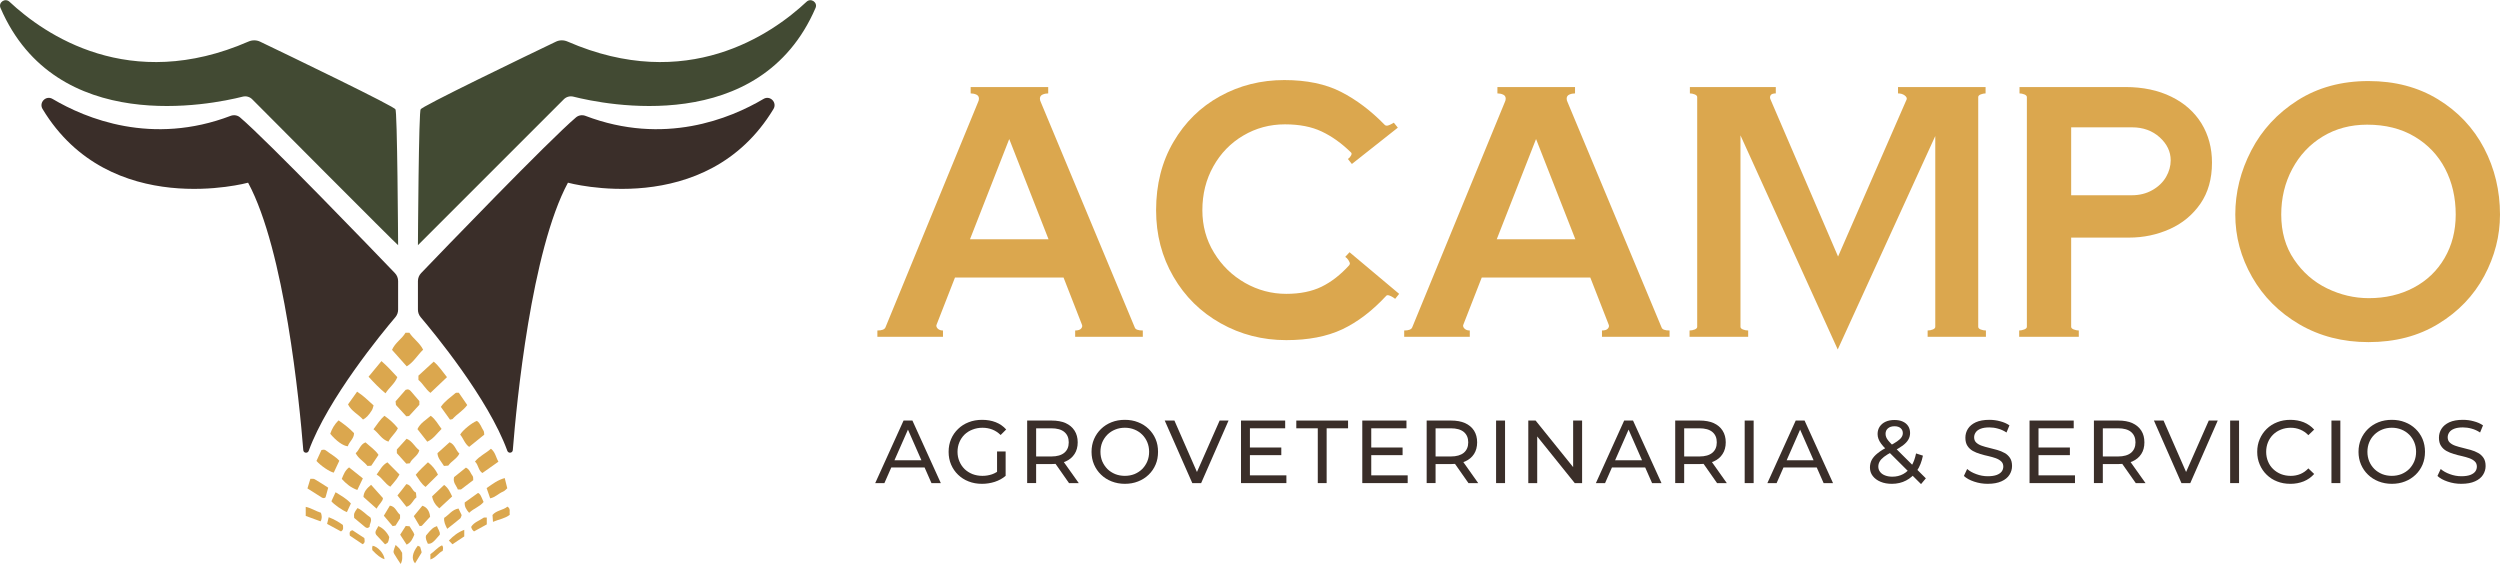 <?xml version="1.0" encoding="UTF-8"?>
<!DOCTYPE svg PUBLIC "-//W3C//DTD SVG 1.1//EN" "http://www.w3.org/Graphics/SVG/1.1/DTD/svg11.dtd">
<!-- Creator: CorelDRAW -->
<svg xmlns="http://www.w3.org/2000/svg" xml:space="preserve" width="452px" height="102px" version="1.1" style="shape-rendering:geometricPrecision; text-rendering:geometricPrecision; image-rendering:optimizeQuality; fill-rule:evenodd; clip-rule:evenodd"
viewBox="0 0 451.63 101.85"
 xmlns:xlink="http://www.w3.org/1999/xlink"
 xmlns:xodm="http://www.corel.com/coreldraw/odm/2003">
 <defs>
  <style type="text/css">
   <![CDATA[
    .fil2 {fill:#3A2E29;fill-rule:nonzero}
    .fil1 {fill:#424A33;fill-rule:nonzero}
    .fil0 {fill:#DBA74E;fill-rule:nonzero}
   ]]>
  </style>
 </defs>
 <g id="Capa_x0020_1">
  <g id="_1659907101216">
   <path class="fil0" d="M76.44 63.14c-0.62,-1.26 -1.79,-1.98 -2.49,-3.07l-0.69 0c-0.63,1.11 -1.87,1.78 -2.44,3.1 0.87,0.97 1.72,1.92 2.66,2.98 1.25,-0.75 1.92,-2.02 2.96,-3.01z"/>
   <path class="fil0" d="M75.59 68.6c0.83,0.68 1.31,1.71 2.17,2.34 1.05,-1 1.98,-1.88 2.99,-2.84 -0.82,-1 -1.47,-2.05 -2.4,-2.8 -1,0.92 -1.92,1.77 -2.76,2.53l0 0.77z"/>
   <path class="fil0" d="M69.64 71.02c0.68,-1.07 1.69,-1.76 2.14,-2.92 -0.96,-1.05 -1.82,-1.99 -2.87,-2.9 -0.8,0.97 -1.54,1.87 -2.33,2.82 0.98,1.07 1.91,2.05 3.06,3z"/>
   <path class="fil0" d="M79.64 73.47c0.57,0.79 1.11,1.54 1.65,2.3 0.2,-0.05 0.41,-0.04 0.49,-0.13 0.78,-0.89 1.87,-1.46 2.63,-2.5 -0.51,-0.73 -0.99,-1.44 -1.53,-2.23 -0.23,0.02 -0.48,-0.04 -0.59,0.06 -0.92,0.79 -1.95,1.46 -2.65,2.5z"/>
   <path class="fil0" d="M73.28 70.39c-0.58,0.66 -1.19,1.36 -1.82,2.08 0.03,0.25 0.06,0.5 0.07,0.66 0.66,0.72 1.24,1.36 1.87,2.04 0.18,-0.01 0.39,-0.04 0.5,-0.05 0.66,-0.72 1.25,-1.36 1.86,-2.03l0 -0.66c-0.54,-0.62 -1.03,-1.18 -1.5,-1.75 -0.25,-0.31 -0.53,-0.47 -0.98,-0.29z"/>
   <path class="fil0" d="M65.58 75.76c0.54,-0.27 1.04,-0.77 1.6,-1.68 0.16,-0.25 0.21,-0.57 0.31,-0.88 -0.98,-0.88 -1.86,-1.76 -2.98,-2.48 -0.11,0.16 -0.19,0.26 -0.26,0.37 -0.43,0.6 -0.86,1.2 -1.38,1.93 0.61,1.24 1.88,1.79 2.71,2.74z"/>
   <path class="fil0" d="M62.83 80.59c0.25,-0.83 1.13,-1.37 1.13,-2.37 -0.83,-0.89 -1.77,-1.59 -2.79,-2.31 -0.79,0.75 -1.21,1.55 -1.51,2.42 1.08,1.3 2.34,2.2 3.17,2.26z"/>
   <path class="fil0" d="M83.13 78.48c0.58,0.67 0.8,1.63 1.62,2.22 0.94,-0.76 1.83,-1.48 2.73,-2.21 -0.04,-0.26 -0.01,-0.53 -0.12,-0.69 -0.41,-0.6 -0.57,-1.37 -1.21,-1.8 -0.88,0.31 -2.62,1.73 -3.02,2.48z"/>
   <path class="fil0" d="M79.77 77.45c-0.65,-0.84 -1.09,-1.74 -1.96,-2.37 -0.87,0.77 -1.88,1.3 -2.4,2.41 0.59,0.75 1.16,1.47 1.78,2.27 1.12,-0.51 1.73,-1.49 2.58,-2.31z"/>
   <path class="fil0" d="M69.44 75.08c-0.8,0.71 -1.3,1.55 -1.97,2.43 0.96,0.71 1.45,1.83 2.7,2.24 0.45,-0.92 1.27,-1.49 1.71,-2.42 -0.71,-0.89 -1.5,-1.6 -2.44,-2.25z"/>
   <path class="fil0" d="M73.45 79.23c-0.63,0.69 -1.19,1.31 -1.76,1.94l0 0.66c0.6,0.67 1.14,1.27 1.71,1.9 0.19,-0.03 0.4,-0.05 0.64,-0.07 0.38,-0.92 1.46,-1.3 1.71,-2.35 -0.85,-0.62 -1.27,-1.69 -2.3,-2.08z"/>
   <path class="fil0" d="M66.38 84.14c0.29,-0.02 0.51,-0.03 0.69,-0.04 0.44,-0.66 0.85,-1.27 1.31,-1.96 -0.6,-0.91 -1.54,-1.52 -2.35,-2.26 -0.96,0.37 -1.09,1.36 -1.78,1.96 0.52,1.01 1.51,1.5 2.13,2.3z"/>
   <path class="fil0" d="M60.29 85.35c0.32,-0.68 0.64,-1.37 1.01,-2.15 -0.72,-0.79 -1.6,-1.21 -2.34,-1.8 -0.12,-0.1 -0.27,-0.18 -0.42,-0.2 -0.15,-0.02 -0.3,0.05 -0.47,0.07 -0.31,0.69 -0.61,1.34 -0.9,1.97 0.8,0.89 2.34,1.93 3.12,2.11z"/>
   <path class="fil0" d="M82.99 81.91c-0.69,-0.63 -0.78,-1.64 -1.77,-2.05 -0.7,0.62 -1.41,1.26 -2.19,1.97 0.03,0.91 0.71,1.54 1.17,2.31 0.27,-0.02 0.52,-0.04 0.78,-0.06 0.56,-0.82 1.56,-1.23 2.01,-2.17z"/>
   <path class="fil0" d="M85.8 83.35c0.65,0.57 0.57,1.56 1.34,2.07 0.95,-0.67 1.89,-1.33 2.9,-2.05 -0.46,-0.78 -0.54,-1.69 -1.35,-2.34 -0.91,0.83 -2.05,1.29 -2.89,2.32z"/>
   <path class="fil0" d="M76.88 87.93c0.77,-0.76 1.49,-1.48 2.24,-2.22 -0.44,-0.92 -1.03,-1.64 -1.81,-2.23 -0.75,0.72 -1.52,1.42 -2.21,2.26 0.56,0.78 0.95,1.59 1.78,2.19z"/>
   <path class="fil0" d="M70.51 87.89c0.4,-0.47 0.76,-0.88 1.09,-1.31 0.2,-0.25 0.34,-0.53 0.57,-0.89 -0.73,-0.73 -1.44,-1.46 -2.18,-2.2 -0.94,0.49 -1.31,1.34 -1.95,2.21 1.05,0.61 1.49,1.66 2.47,2.19z"/>
   <path class="fil0" d="M61.74 86.49c0.82,0.88 1.65,1.59 2.81,1.99 0.37,-0.78 0.67,-1.41 1,-2.09 -0.86,-0.68 -1.65,-1.32 -2.49,-1.99 -0.75,0.57 -1.01,1.34 -1.32,2.09z"/>
   <path class="fil0" d="M83.28 88.39c0.75,-0.57 1.46,-1.11 2.21,-1.68 -0.03,-0.25 0.03,-0.57 -0.1,-0.74 -0.39,-0.49 -0.51,-1.19 -1.22,-1.53 -0.71,0.57 -1.43,1.15 -2.14,1.72 -0.26,0.98 0.42,1.52 0.68,2.23l0.57 0z"/>
   <path class="fil0" d="M79.36 91.8c0.79,-0.72 1.51,-1.4 2.32,-2.15 -0.36,-0.72 -0.64,-1.49 -1.45,-2.08 -0.74,0.7 -1.43,1.36 -2.17,2.06 0.15,0.86 0.57,1.55 1.3,2.17z"/>
   <path class="fil0" d="M69.18 89.95c-0.82,-0.92 -1.45,-1.63 -2.14,-2.4 -0.75,0.62 -1.33,1.23 -1.38,2.19 0.77,0.69 1.5,1.35 2.37,2.12 0.45,-0.84 1.15,-1.34 1.15,-1.91z"/>
   <path class="fil0" d="M75.23 89.82c-0.03,-0.33 -0.06,-0.58 -0.09,-0.87 -0.73,-0.32 -0.8,-1.39 -1.73,-1.53 -0.29,0.38 -0.54,0.71 -0.8,1.04 -0.25,0.32 -0.51,0.64 -0.81,1.01 0.57,0.72 1.1,1.39 1.63,2.05 0.94,-0.26 1.13,-1.18 1.8,-1.7z"/>
   <path class="fil0" d="M91.64 88.17c-0.16,-0.62 -0.29,-1.15 -0.46,-1.84 -1.25,0.34 -2.2,1.06 -3.27,1.81 0.23,0.67 0.43,1.23 0.64,1.85 0.93,-0.18 1.53,-0.89 2.32,-1.21 0.31,-0.12 0.54,-0.42 0.77,-0.61z"/>
   <path class="fil0" d="M56.85 86.54c-0.21,-0.13 -0.53,-0.06 -0.78,-0.08 -0.2,0.66 -0.37,1.2 -0.53,1.74 0.95,0.61 1.76,1.12 2.57,1.63 0.24,0.15 0.48,0.18 0.7,-0.02 0.16,-0.56 0.31,-1.11 0.48,-1.74 -0.82,-0.52 -1.62,-1.06 -2.44,-1.53z"/>
   <path class="fil0" d="M60.62 88.89c-0.29,0.62 -0.52,1.13 -0.75,1.63 0.39,0.53 2.03,1.69 2.8,1.96 0.23,-0.49 0.45,-0.98 0.72,-1.56 -0.77,-0.87 -1.76,-1.4 -2.77,-2.03z"/>
   <path class="fil0" d="M87.36 90.65c-0.6,-1.39 -0.6,-1.39 -0.99,-1.64 -0.81,0.58 -1.64,1.17 -2.42,1.73 -0.05,0.77 0.27,1.26 0.8,1.87 0.83,-0.81 1.93,-1.1 2.61,-1.96z"/>
   <path class="fil0" d="M72.27 93.61l0 -0.65c-0.64,-0.5 -0.83,-1.52 -1.84,-1.65 -0.37,0.62 -0.71,1.19 -1.09,1.82 0.53,0.62 1.06,1.25 1.59,1.88 0.22,-0.04 0.4,-0.08 0.53,-0.1 0.28,-0.46 0.53,-0.86 0.81,-1.3z"/>
   <path class="fil0" d="M76.3 91.33c-0.5,0.61 -1.01,1.22 -1.55,1.88 0.37,0.61 0.7,1.19 1.06,1.79 0.23,-0.03 0.36,-0.01 0.41,-0.07 0.51,-0.53 1,-1.08 1.48,-1.61 -0.09,-1.03 -0.6,-1.75 -1.4,-1.99z"/>
   <path class="fil0" d="M64.58 91.75c-0.64,0.89 -0.67,0.98 -0.6,1.78 0.67,0.56 1.3,1.06 1.91,1.59 0.28,0.24 0.53,0.35 0.89,-0.01 -0.06,-0.51 0.48,-1 0.14,-1.66 -0.79,-0.5 -1.41,-1.3 -2.34,-1.7z"/>
   <path class="fil0" d="M83.4 93.02c-0.19,-0.4 -0.36,-0.77 -0.57,-1.19 -1.18,0.2 -1.75,1.18 -2.59,1.69 -0.08,0.73 0.2,1.26 0.55,1.98 0.86,-0.68 1.62,-1.26 2.34,-1.87 0.15,-0.13 0.18,-0.4 0.27,-0.61z"/>
   <path class="fil0" d="M74.67 96.12c-0.21,-0.35 -0.44,-0.7 -0.68,-1.08 -0.21,-0.02 -0.43,-0.04 -0.69,-0.06 -0.38,0.6 -0.7,1.1 -1.01,1.58 0.4,0.61 0.76,1.17 1.17,1.8 0.82,-0.41 1.1,-1.13 1.39,-1.81 -0.08,-0.19 -0.11,-0.32 -0.18,-0.43z"/>
   <path class="fil0" d="M79.45 96.56c0.09,-0.59 -0.36,-1.02 -0.51,-1.55 -0.69,0.24 -0.99,0.49 -1.97,1.69 -0.16,0.56 0.12,1.03 0.33,1.5 0.67,0.01 0.92,-0.19 2.15,-1.64z"/>
   <path class="fil0" d="M68.33 95.01c-0.18,0.55 -0.76,0.96 -0.37,1.57 0.52,0.56 1.04,1.12 1.6,1.72 0.59,-0.31 0.59,-0.31 0.76,-1.31 -0.4,-0.89 -1.23,-1.72 -1.99,-1.98z"/>
   <path class="fil0" d="M91.67 91.49c-0.8,0.67 -1.99,0.65 -2.7,1.51 0.03,0.39 0.05,0.73 0.09,1.24 1.12,-0.48 2.18,-0.6 3.02,-1.27 -0.09,-0.54 0.22,-1.09 -0.41,-1.48z"/>
   <path class="fil0" d="M55.23 91.53l0 1.64c0.9,0.33 1.78,0.65 2.68,0.98 0.31,-0.53 0.24,-1.01 0.07,-1.55 -0.92,-0.28 -1.73,-0.85 -2.75,-1.07z"/>
   <path class="fil0" d="M87.33 93.51c-0.74,0.54 -1.7,0.78 -2.22,1.65 0.06,0.15 0.1,0.31 0.18,0.44 0.08,0.13 0.21,0.23 0.34,0.37 0.8,-0.44 1.58,-0.87 2.31,-1.27l0 -1.24c-0.25,0.02 -0.48,-0.04 -0.61,0.05z"/>
   <path class="fil0" d="M59.38 93.4c-0.1,0.43 -0.19,0.79 -0.29,1.21 0.87,0.47 1.7,0.93 2.51,1.36 0.5,-0.29 0.4,-0.68 0.34,-1.17 -0.74,-0.54 -1.58,-1.02 -2.56,-1.4z"/>
   <path class="fil0" d="M81.09 97.62c0.27,0.28 0.47,0.49 0.64,0.67 0.79,-0.53 1.48,-0.99 2.14,-1.42l0 -1.19c-1.15,0.44 -1.97,1.09 -2.78,1.94z"/>
   <path class="fil0" d="M63.68 95.76c-0.54,0.1 -0.57,0.45 -0.48,0.97 0.73,0.49 1.51,1.02 2.31,1.55 0.51,-0.27 0.36,-0.68 0.31,-1.11 -0.72,-0.47 -1.43,-0.94 -2.14,-1.41z"/>
   <path class="fil0" d="M72.65 99.84c-0.19,-0.3 -0.32,-0.56 -0.5,-0.78 -0.18,-0.21 -0.4,-0.38 -0.68,-0.65 -0.4,1.07 -0.47,1.25 -0.26,1.61 0.34,0.6 0.74,1.16 1.17,1.83 0.42,-0.76 0.25,-1.42 0.27,-2.01z"/>
   <path class="fil0" d="M75.9 98.75c-0.15,-0.07 -0.29,-0.14 -0.42,-0.2 -1,1.27 -1.19,2.42 -0.5,3.18 0.38,-0.63 0.76,-1.25 1.17,-1.91 0,-0.05 0.02,-0.15 -0.01,-0.24 -0.07,-0.28 -0.16,-0.55 -0.24,-0.83z"/>
   <path class="fil0" d="M67.31 98.56c-0.03,0.12 -0.07,0.24 -0.08,0.36 0,0.16 0.03,0.32 0.03,0.43 0.83,0.9 1.58,1.47 2.21,1.64 -0.06,-0.99 -1.26,-2.32 -2.16,-2.43z"/>
   <path class="fil0" d="M77.75 100.08l0 0.96c1.02,-0.33 1.45,-1.22 2.22,-1.55 0.07,-0.4 0.16,-0.7 -0.11,-1.01 -0.87,0.39 -1.39,1.14 -2.11,1.6z"/>
   <path class="fil1" d="M75.5 44.26l26.35 -26.35c0.45,-0.46 1.11,-0.64 1.74,-0.48 5.62,1.42 33.71,7.24 43.74,-16.03 0.43,-0.99 -0.82,-1.86 -1.62,-1.12 -6.34,5.93 -21.66,16.56 -43.19,7.19 -0.67,-0.29 -1.43,-0.29 -2.08,0.02 -4.82,2.31 -24.88,11.97 -24.43,12.24 -0.37,-0.47 -0.51,24.53 -0.51,24.53z"/>
   <path class="fil2" d="M137.93 17.84c-6.02,3.56 -17.97,8.48 -32.19,3.05 -0.57,-0.21 -1.21,-0.11 -1.68,0.28 -4.97,4.22 -24.37,24.37 -27.98,28.13 -0.38,0.39 -0.58,0.91 -0.58,1.45l0 5.15c0,0.5 0.17,0.98 0.49,1.36 2.33,2.74 12.24,14.73 15.66,24.15 0.19,0.51 0.94,0.42 0.99,-0.13 0.69,-8.69 3.36,-36.05 9.96,-48.31 0,0 24.96,6.84 37.13,-13.31 0.71,-1.18 -0.62,-2.53 -1.8,-1.82z"/>
   <path class="fil1" d="M71.92 44.26c0,0.14 -26.35,-26.35 -26.35,-26.35 -0.45,-0.46 -1.11,-0.64 -1.73,-0.48 -5.62,1.42 -33.72,7.24 -43.75,-16.03 -0.43,-0.99 0.82,-1.86 1.62,-1.12 6.34,5.93 21.67,16.56 43.19,7.19 0.67,-0.29 1.43,-0.29 2.08,0.02 4.82,2.31 24.88,11.97 24.44,12.24 0.36,-0.47 0.5,24.53 0.5,24.53z"/>
   <path class="fil2" d="M9.5 17.84c6.01,3.56 17.96,8.48 32.18,3.05 0.58,-0.21 1.22,-0.11 1.68,0.28 4.97,4.22 24.37,24.37 27.98,28.13 0.38,0.39 0.58,0.91 0.58,1.45l0 5.15c0,0.5 -0.17,0.98 -0.49,1.36 -2.33,2.74 -12.23,14.74 -15.66,24.15 -0.19,0.52 -0.94,0.42 -0.98,-0.12 -0.7,-8.69 -3.36,-36.06 -9.97,-48.32 0,0 -24.96,6.84 -37.13,-13.31 -0.71,-1.18 0.62,-2.53 1.81,-1.82z"/>
   <path class="fil0" d="M182.32 25.08l-7.09 18.11 14.19 0 -7.1 -18.11zm22.68 34.05c0.12,0.36 0.6,0.54 1.45,0.54l0 1.14 -12.22 0 0 -1.14c0.52,0 0.89,-0.12 1.09,-0.36 0.2,-0.24 0.24,-0.48 0.12,-0.73l-3.31 -8.48 -19.61 0 -3.31 8.48 -0.06 0.19c0,0.24 0.11,0.45 0.33,0.63 0.22,0.18 0.51,0.27 0.87,0.27l0 1.14 -11.85 0 0 -1.14c0.8,0 1.28,-0.18 1.45,-0.54l16.72 -40.67c0.12,-0.24 0.18,-0.46 0.18,-0.66 0,-0.36 -0.16,-0.61 -0.48,-0.75 -0.32,-0.14 -0.66,-0.21 -1.02,-0.21l0 -1.15 14.01 0 0 1.15c-0.36,0 -0.7,0.07 -1.02,0.21 -0.32,0.14 -0.48,0.39 -0.48,0.75 0,0.2 0.06,0.42 0.18,0.66l16.96 40.67z"/>
   <path class="fil0" d="M220.52 58.37c-3.61,-2.02 -6.46,-4.83 -8.54,-8.42 -2.09,-3.59 -3.13,-7.59 -3.13,-12 0,-4.65 1.04,-8.76 3.13,-12.33 2.08,-3.57 4.89,-6.33 8.42,-8.27 3.53,-1.95 7.4,-2.92 11.61,-2.92 4.05,0 7.47,0.71 10.26,2.14 2.78,1.42 5.42,3.42 7.91,5.98 0.08,0.08 0.2,0.12 0.36,0.12 0.24,0 0.66,-0.18 1.26,-0.54l0.72 0.9 -8.3 6.56 -0.72 -0.9c0.24,-0.16 0.43,-0.37 0.57,-0.63 0.14,-0.26 0.13,-0.45 -0.03,-0.57 -1.68,-1.65 -3.44,-2.9 -5.26,-3.76 -1.83,-0.87 -4.04,-1.3 -6.65,-1.3 -2.73,0 -5.23,0.67 -7.52,2.02 -2.28,1.34 -4.09,3.2 -5.41,5.56 -1.33,2.37 -1.99,5.01 -1.99,7.94 0,2.81 0.7,5.37 2.11,7.67 1.4,2.31 3.27,4.12 5.59,5.45 2.33,1.32 4.81,1.98 7.46,1.98 2.49,0 4.61,-0.43 6.38,-1.29 1.76,-0.86 3.43,-2.16 4.99,-3.88l0.12 -0.24c0,-0.2 -0.09,-0.43 -0.27,-0.69 -0.18,-0.27 -0.37,-0.46 -0.57,-0.58l0.78 -0.84 8.96 7.52 -0.72 0.9c-0.24,-0.2 -0.54,-0.38 -0.9,-0.54 -0.36,-0.16 -0.6,-0.16 -0.72,0 -2.53,2.73 -5.18,4.74 -7.94,6.05 -2.77,1.3 -6.14,1.95 -10.11,1.95 -4.29,0 -8.24,-1.01 -11.85,-3.04z"/>
   <path class="fil0" d="M277.49 25.08l-7.1 18.11 14.2 0 -7.1 -18.11zm22.68 34.05c0.12,0.36 0.6,0.54 1.44,0.54l0 1.14 -12.21 0 0 -1.14c0.52,0 0.88,-0.12 1.08,-0.36 0.2,-0.24 0.24,-0.48 0.12,-0.73l-3.31 -8.48 -19.61 0 -3.31 8.48 -0.06 0.19c0,0.24 0.11,0.45 0.34,0.63 0.21,0.18 0.51,0.27 0.87,0.27l0 1.14 -11.85 0 0 -1.14c0.8,0 1.28,-0.18 1.44,-0.54l16.72 -40.67c0.12,-0.24 0.18,-0.46 0.18,-0.66 0,-0.36 -0.16,-0.61 -0.48,-0.75 -0.32,-0.14 -0.66,-0.21 -1.02,-0.21l0 -1.15 14.02 0 0 1.15c-0.36,0 -0.71,0.07 -1.03,0.21 -0.32,0.14 -0.48,0.39 -0.48,0.75 0,0.2 0.06,0.42 0.18,0.66l16.97 40.67z"/>
   <path class="fil0" d="M357.37 59.01c0,0.2 0.15,0.36 0.45,0.48 0.31,0.12 0.62,0.18 0.94,0.18l0 1.14 -10.53 0 0 -1.14c0.32,0 0.63,-0.06 0.93,-0.18 0.3,-0.12 0.45,-0.28 0.45,-0.48l0 -34.47 -17.62 38.56 -17.57 -38.68 0 34.59c0,0.2 0.15,0.36 0.45,0.48 0.3,0.12 0.61,0.18 0.94,0.18l0 1.14 -10.59 0 0 -1.14c0.32,0 0.63,-0.06 0.93,-0.18 0.3,-0.12 0.45,-0.28 0.45,-0.48l0 -41.51c0,-0.2 -0.15,-0.36 -0.45,-0.48 -0.3,-0.12 -0.59,-0.18 -0.87,-0.18l0 -1.15 15.52 0 0 1.15c-0.48,0 -0.79,0.11 -0.93,0.33 -0.14,0.22 -0.15,0.47 -0.03,0.75l12.21 28.39 12.39 -28.39c0.08,-0.24 -0.04,-0.48 -0.36,-0.72 -0.32,-0.24 -0.72,-0.36 -1.2,-0.36l0 -1.15 15.82 0 0 1.15c-0.28,0 -0.57,0.06 -0.88,0.18 -0.3,0.12 -0.45,0.28 -0.45,0.48l0 41.51z"/>
   <path class="fil0" d="M385.1 35.24c1.41,0 2.65,-0.31 3.73,-0.93 1.09,-0.62 1.91,-1.41 2.47,-2.37 0.56,-0.97 0.84,-1.97 0.84,-3.01 0,-1.57 -0.66,-2.95 -1.98,-4.15 -1.33,-1.2 -2.99,-1.81 -5,-1.81l-11 0 0 12.27 10.94 0zm7.16 -17.8c2.37,1.16 4.18,2.78 5.45,4.84 1.26,2.07 1.89,4.42 1.89,7.07 0,2.93 -0.7,5.4 -2.1,7.43 -1.41,2.02 -3.25,3.55 -5.54,4.57 -2.28,1.02 -4.73,1.54 -7.34,1.54l-10.46 0 0 16.12c0,0.2 0.16,0.36 0.48,0.48 0.32,0.12 0.62,0.18 0.9,0.18l0 1.14 -10.77 0 0 -1.14c0.28,0 0.58,-0.06 0.9,-0.18 0.32,-0.12 0.49,-0.28 0.49,-0.48l0 -41.51c0,-0.2 -0.16,-0.36 -0.46,-0.48 -0.3,-0.12 -0.59,-0.18 -0.87,-0.18l0 -1.15 19.13 0c3.17,0 5.94,0.59 8.3,1.75z"/>
   <path class="fil0" d="M436.02 51.94c2.39,-1.26 4.26,-3.05 5.6,-5.36 1.34,-2.3 2.01,-4.92 2.01,-7.85 0,-3.08 -0.64,-5.85 -1.92,-8.3 -1.28,-2.44 -3.13,-4.38 -5.53,-5.8 -2.41,-1.43 -5.26,-2.14 -8.55,-2.14 -3,0 -5.68,0.71 -8.03,2.14 -2.34,1.42 -4.18,3.38 -5.5,5.86 -1.33,2.49 -1.99,5.24 -1.99,8.24 0,3.13 0.77,5.84 2.32,8.12 1.54,2.29 3.53,4.03 5.95,5.21 2.43,1.18 4.95,1.77 7.55,1.77 3.01,0 5.71,-0.63 8.09,-1.89zm-20.63 6.62c-3.67,-2.15 -6.52,-5 -8.54,-8.55 -2.03,-3.55 -3.04,-7.31 -3.04,-11.28 0,-4.01 0.96,-7.87 2.89,-11.58 1.92,-3.71 4.71,-6.72 8.36,-9.05 3.65,-2.32 7.92,-3.49 12.81,-3.49 4.78,0 8.97,1.1 12.58,3.31 3.61,2.21 6.37,5.14 8.3,8.81 1.92,3.67 2.88,7.67 2.88,12 0,3.85 -0.95,7.55 -2.85,11.1 -1.91,3.55 -4.66,6.43 -8.27,8.63 -3.61,2.21 -7.82,3.31 -12.64,3.31 -4.65,0 -8.81,-1.07 -12.48,-3.21z"/>
   <path class="fil2" d="M160.29 84.41l0.44 -1.29 6.36 0 0.47 1.29 -7.27 0zm-2.18 2.83l5.12 -11.3 1.6 0 5.13 11.3 -1.69 0 -4.57 -10.4 0.65 0 -4.58 10.4 -1.66 0z"/>
   <path class="fil2" d="M180.12 85.72l0 -4.2 1.55 0 0 4.41 -1.55 -0.21zm-2.73 1.65c-0.87,0 -1.67,-0.14 -2.4,-0.43 -0.74,-0.28 -1.37,-0.69 -1.91,-1.21 -0.54,-0.52 -0.96,-1.13 -1.26,-1.83 -0.3,-0.7 -0.45,-1.47 -0.45,-2.31 0,-0.84 0.15,-1.61 0.45,-2.31 0.3,-0.7 0.72,-1.31 1.27,-1.83 0.54,-0.53 1.18,-0.93 1.91,-1.21 0.73,-0.29 1.54,-0.43 2.42,-0.43 0.9,0 1.72,0.14 2.46,0.43 0.74,0.29 1.37,0.73 1.89,1.31l-1 1c-0.47,-0.45 -0.97,-0.78 -1.51,-0.99 -0.55,-0.21 -1.14,-0.32 -1.77,-0.32 -0.65,0 -1.25,0.11 -1.8,0.33 -0.56,0.21 -1.03,0.51 -1.44,0.9 -0.4,0.39 -0.71,0.85 -0.93,1.38 -0.23,0.54 -0.34,1.11 -0.34,1.74 0,0.61 0.11,1.19 0.34,1.72 0.22,0.53 0.53,0.99 0.93,1.39 0.41,0.39 0.88,0.69 1.43,0.91 0.55,0.21 1.15,0.32 1.79,0.32 0.61,0 1.18,-0.09 1.74,-0.28 0.55,-0.19 1.07,-0.5 1.54,-0.95l0.92 1.23c-0.56,0.48 -1.21,0.83 -1.96,1.08 -0.75,0.24 -1.52,0.36 -2.32,0.36z"/>
   <path class="fil2" d="M193.12 87.24l-2.87 -4.1 1.72 0 2.91 4.1 -1.76 0zm-5.94 -4.02l-0.73 -0.79 3.47 0c1.04,0 1.82,-0.23 2.35,-0.67 0.54,-0.45 0.8,-1.08 0.8,-1.88 0,-0.81 -0.26,-1.43 -0.8,-1.88 -0.53,-0.44 -1.31,-0.66 -2.35,-0.66l-3.47 0 0.73 -0.81 0 6.69zm-1.62 4.02l0 -11.3 4.41 0c0.99,0 1.84,0.15 2.54,0.46 0.7,0.32 1.23,0.77 1.61,1.36 0.38,0.59 0.57,1.3 0.57,2.12 0,0.81 -0.19,1.52 -0.57,2.1 -0.38,0.59 -0.91,1.04 -1.61,1.35 -0.7,0.31 -1.55,0.47 -2.54,0.47l-3.52 0 0.73 -0.74 0 4.18 -1.62 0z"/>
   <path class="fil2" d="M203.21 85.93c0.63,0 1.21,-0.11 1.74,-0.32 0.53,-0.22 0.99,-0.52 1.39,-0.91 0.39,-0.4 0.7,-0.86 0.92,-1.38 0.22,-0.53 0.33,-1.11 0.33,-1.73 0,-0.63 -0.11,-1.2 -0.33,-1.73 -0.22,-0.53 -0.53,-0.99 -0.92,-1.38 -0.4,-0.39 -0.86,-0.7 -1.39,-0.91 -0.53,-0.22 -1.11,-0.33 -1.74,-0.33 -0.63,0 -1.22,0.11 -1.75,0.33 -0.53,0.21 -1,0.52 -1.4,0.91 -0.39,0.39 -0.7,0.85 -0.93,1.38 -0.22,0.53 -0.33,1.1 -0.33,1.73 0,0.62 0.11,1.2 0.33,1.73 0.23,0.52 0.54,0.98 0.93,1.38 0.4,0.39 0.87,0.69 1.4,0.91 0.53,0.21 1.12,0.32 1.75,0.32zm0 1.44c-0.86,0 -1.66,-0.15 -2.4,-0.44 -0.73,-0.29 -1.37,-0.69 -1.91,-1.22 -0.54,-0.52 -0.96,-1.13 -1.26,-1.83 -0.3,-0.7 -0.45,-1.46 -0.45,-2.29 0,-0.83 0.15,-1.6 0.45,-2.3 0.3,-0.69 0.72,-1.31 1.26,-1.83 0.54,-0.52 1.17,-0.93 1.91,-1.22 0.73,-0.29 1.53,-0.43 2.4,-0.43 0.86,0 1.66,0.14 2.38,0.43 0.73,0.28 1.37,0.68 1.91,1.21 0.54,0.52 0.96,1.13 1.26,1.83 0.3,0.7 0.44,1.47 0.44,2.31 0,0.84 -0.14,1.61 -0.44,2.31 -0.3,0.7 -0.72,1.31 -1.26,1.83 -0.54,0.52 -1.18,0.93 -1.91,1.21 -0.72,0.29 -1.52,0.43 -2.38,0.43z"/>
   <polygon class="fil2" points="215.39,87.24 210.41,75.94 212.16,75.94 216.73,86.37 215.73,86.37 220.33,75.94 221.94,75.94 216.99,87.24 "/>
   <path class="fil2" d="M225.66 80.81l5.81 0 0 1.38 -5.81 0 0 -1.38zm0.14 5.03l6.59 0 0 1.4 -8.2 0 0 -11.3 7.98 0 0 1.4 -6.37 0 0 8.5z"/>
   <polygon class="fil2" points="238.06,87.24 238.06,77.34 234.18,77.34 234.18,75.94 243.53,75.94 243.53,77.34 239.66,77.34 239.66,87.24 "/>
   <path class="fil2" d="M247.57 80.81l5.81 0 0 1.38 -5.81 0 0 -1.38zm0.15 5.03l6.58 0 0 1.4 -8.2 0 0 -11.3 7.98 0 0 1.4 -6.36 0 0 8.5z"/>
   <path class="fil2" d="M265.28 87.24l-2.87 -4.1 1.73 0 2.9 4.1 -1.76 0zm-5.94 -4.02l-0.72 -0.79 3.47 0c1.03,0 1.81,-0.23 2.35,-0.67 0.53,-0.45 0.8,-1.08 0.8,-1.88 0,-0.81 -0.27,-1.43 -0.8,-1.88 -0.54,-0.44 -1.32,-0.66 -2.35,-0.66l-3.47 0 0.72 -0.81 0 6.69zm-1.61 4.02l0 -11.3 4.41 0c0.99,0 1.83,0.15 2.53,0.46 0.7,0.32 1.24,0.77 1.62,1.36 0.37,0.59 0.56,1.3 0.56,2.12 0,0.81 -0.19,1.52 -0.56,2.1 -0.38,0.59 -0.92,1.04 -1.62,1.35 -0.7,0.31 -1.54,0.47 -2.53,0.47l-3.52 0 0.72 -0.74 0 4.18 -1.61 0z"/>
   <polygon class="fil2" points="270.27,75.94 271.89,75.94 271.89,87.24 270.27,87.24 "/>
   <polygon class="fil2" points="276.09,87.24 276.09,75.94 277.41,75.94 284.89,85.22 284.19,85.22 284.19,75.94 285.81,75.94 285.81,87.24 284.48,87.24 277.01,77.95 277.7,77.95 277.7,87.24 "/>
   <path class="fil2" d="M290.48 84.41l0.43 -1.29 6.36 0 0.47 1.29 -7.26 0zm-2.18 2.83l5.11 -11.3 1.6 0 5.14 11.3 -1.7 0 -4.57 -10.4 0.65 0 -4.57 10.4 -1.66 0z"/>
   <path class="fil2" d="M310.19 87.24l-2.87 -4.1 1.73 0 2.9 4.1 -1.76 0zm-5.94 -4.02l-0.73 -0.79 3.47 0c1.04,0 1.82,-0.23 2.35,-0.67 0.54,-0.45 0.8,-1.08 0.8,-1.88 0,-0.81 -0.26,-1.43 -0.8,-1.88 -0.53,-0.44 -1.31,-0.66 -2.35,-0.66l-3.47 0 0.73 -0.81 0 6.69zm-1.62 4.02l0 -11.3 4.41 0c0.99,0 1.84,0.15 2.54,0.46 0.7,0.32 1.24,0.77 1.61,1.36 0.38,0.59 0.57,1.3 0.57,2.12 0,0.81 -0.19,1.52 -0.57,2.1 -0.37,0.59 -0.91,1.04 -1.61,1.35 -0.7,0.31 -1.55,0.47 -2.54,0.47l-3.52 0 0.73 -0.74 0 4.18 -1.62 0z"/>
   <polygon class="fil2" points="315.18,75.94 316.8,75.94 316.8,87.24 315.18,87.24 "/>
   <path class="fil2" d="M321.46 84.41l0.44 -1.29 6.36 0 0.47 1.29 -7.27 0zm-2.18 2.83l5.12 -11.3 1.6 0 5.14 11.3 -1.7 0 -4.57 -10.4 0.65 0 -4.57 10.4 -1.67 0z"/>
   <path class="fil2" d="M341.76 87.37c-0.76,0 -1.44,-0.12 -2.03,-0.37 -0.6,-0.25 -1.06,-0.59 -1.41,-1.04 -0.34,-0.44 -0.51,-0.95 -0.51,-1.53 0,-0.51 0.11,-0.97 0.33,-1.39 0.23,-0.42 0.59,-0.83 1.09,-1.22 0.49,-0.39 1.14,-0.8 1.95,-1.22 0.66,-0.34 1.17,-0.64 1.54,-0.9 0.37,-0.26 0.64,-0.5 0.79,-0.74 0.16,-0.23 0.24,-0.48 0.24,-0.75 0,-0.36 -0.13,-0.66 -0.39,-0.89 -0.26,-0.23 -0.63,-0.35 -1.11,-0.35 -0.51,0 -0.91,0.13 -1.19,0.38 -0.29,0.25 -0.43,0.58 -0.43,0.99 0,0.21 0.04,0.4 0.11,0.59 0.07,0.19 0.19,0.4 0.38,0.63 0.19,0.23 0.46,0.53 0.82,0.88l5.97 5.94 -0.87 1.04 -6.34 -6.32c-0.38,-0.37 -0.68,-0.71 -0.89,-1.01 -0.22,-0.29 -0.37,-0.58 -0.47,-0.86 -0.1,-0.28 -0.15,-0.56 -0.15,-0.86 0,-0.5 0.13,-0.95 0.38,-1.33 0.26,-0.38 0.61,-0.68 1.07,-0.89 0.46,-0.21 0.99,-0.31 1.61,-0.31 0.57,0 1.06,0.09 1.48,0.28 0.42,0.19 0.75,0.46 0.98,0.81 0.23,0.35 0.35,0.77 0.35,1.27 0,0.43 -0.11,0.83 -0.32,1.19 -0.21,0.37 -0.55,0.72 -1.01,1.07 -0.46,0.34 -1.09,0.71 -1.87,1.11 -0.65,0.34 -1.15,0.64 -1.52,0.93 -0.37,0.29 -0.63,0.57 -0.78,0.85 -0.16,0.28 -0.24,0.58 -0.24,0.92 0,0.35 0.11,0.67 0.32,0.94 0.21,0.28 0.5,0.49 0.89,0.64 0.38,0.15 0.82,0.23 1.33,0.23 0.72,0 1.37,-0.16 1.95,-0.47 0.58,-0.31 1.07,-0.78 1.46,-1.41 0.4,-0.62 0.68,-1.4 0.87,-2.32l1.24 0.4c-0.22,1.09 -0.58,2.01 -1.1,2.76 -0.53,0.76 -1.17,1.33 -1.94,1.73 -0.76,0.4 -1.62,0.6 -2.58,0.6z"/>
   <path class="fil2" d="M359.1 87.37c-0.86,0 -1.68,-0.13 -2.47,-0.4 -0.78,-0.26 -1.4,-0.6 -1.85,-1.02l0.59 -1.26c0.43,0.38 0.98,0.69 1.65,0.93 0.67,0.25 1.36,0.38 2.08,0.38 0.66,0 1.19,-0.08 1.6,-0.23 0.41,-0.15 0.71,-0.36 0.91,-0.62 0.19,-0.26 0.29,-0.56 0.29,-0.9 0,-0.38 -0.13,-0.7 -0.38,-0.93 -0.26,-0.24 -0.58,-0.43 -0.99,-0.58 -0.4,-0.14 -0.84,-0.27 -1.33,-0.38 -0.48,-0.1 -0.97,-0.23 -1.46,-0.38 -0.49,-0.14 -0.94,-0.33 -1.34,-0.55 -0.4,-0.23 -0.73,-0.53 -0.98,-0.92 -0.25,-0.38 -0.37,-0.87 -0.37,-1.47 0,-0.58 0.15,-1.12 0.46,-1.61 0.31,-0.49 0.78,-0.88 1.42,-1.18 0.64,-0.29 1.46,-0.44 2.45,-0.44 0.65,0 1.31,0.08 1.95,0.26 0.65,0.17 1.21,0.41 1.68,0.74l-0.53 1.29c-0.49,-0.32 -1,-0.56 -1.54,-0.7 -0.53,-0.15 -1.06,-0.22 -1.56,-0.22 -0.64,0 -1.16,0.08 -1.57,0.24 -0.41,0.16 -0.71,0.38 -0.89,0.65 -0.19,0.27 -0.29,0.57 -0.29,0.9 0,0.4 0.13,0.72 0.38,0.95 0.26,0.24 0.58,0.43 0.99,0.57 0.4,0.14 0.85,0.27 1.33,0.38 0.48,0.11 0.97,0.24 1.46,0.38 0.49,0.14 0.94,0.32 1.34,0.55 0.41,0.22 0.73,0.53 0.98,0.9 0.25,0.38 0.37,0.86 0.37,1.46 0,0.57 -0.16,1.1 -0.47,1.59 -0.31,0.49 -0.79,0.88 -1.44,1.17 -0.66,0.3 -1.48,0.45 -2.47,0.45z"/>
   <path class="fil2" d="M368.11 80.81l5.82 0 0 1.38 -5.82 0 0 -1.38zm0.15 5.03l6.59 0 0 1.4 -8.21 0 0 -11.3 7.98 0 0 1.4 -6.36 0 0 8.5z"/>
   <path class="fil2" d="M385.83 87.24l-2.88 -4.1 1.73 0 2.91 4.1 -1.76 0zm-5.95 -4.02l-0.72 -0.79 3.47 0c1.03,0 1.82,-0.23 2.35,-0.67 0.53,-0.45 0.8,-1.08 0.8,-1.88 0,-0.81 -0.27,-1.43 -0.8,-1.88 -0.53,-0.44 -1.32,-0.66 -2.35,-0.66l-3.47 0 0.72 -0.81 0 6.69zm-1.61 4.02l0 -11.3 4.41 0c0.99,0 1.83,0.15 2.53,0.46 0.7,0.32 1.24,0.77 1.62,1.36 0.38,0.59 0.56,1.3 0.56,2.12 0,0.81 -0.18,1.52 -0.56,2.1 -0.38,0.59 -0.92,1.04 -1.62,1.35 -0.7,0.31 -1.54,0.47 -2.53,0.47l-3.52 0 0.72 -0.74 0 4.18 -1.61 0z"/>
   <polygon class="fil2" points="394.08,87.24 389.11,75.94 390.85,75.94 395.42,86.37 394.42,86.37 399.02,75.94 400.64,75.94 395.68,87.24 "/>
   <polygon class="fil2" points="402.88,75.94 404.49,75.94 404.49,87.24 402.88,87.24 "/>
   <path class="fil2" d="M413.75 87.37c-0.86,0 -1.66,-0.14 -2.38,-0.43 -0.73,-0.28 -1.36,-0.69 -1.89,-1.21 -0.54,-0.52 -0.95,-1.13 -1.25,-1.83 -0.31,-0.7 -0.46,-1.47 -0.46,-2.31 0,-0.84 0.15,-1.61 0.46,-2.31 0.3,-0.7 0.72,-1.31 1.25,-1.83 0.54,-0.53 1.18,-0.93 1.9,-1.21 0.73,-0.29 1.52,-0.43 2.38,-0.43 0.88,0 1.68,0.15 2.42,0.44 0.73,0.3 1.36,0.74 1.88,1.32l-1.05 1.01c-0.43,-0.45 -0.92,-0.78 -1.45,-1 -0.54,-0.23 -1.12,-0.34 -1.73,-0.34 -0.64,0 -1.23,0.11 -1.77,0.33 -0.54,0.21 -1.01,0.51 -1.41,0.9 -0.4,0.39 -0.71,0.85 -0.93,1.38 -0.22,0.54 -0.33,1.11 -0.33,1.74 0,0.62 0.11,1.2 0.33,1.73 0.22,0.54 0.53,1 0.93,1.38 0.4,0.39 0.87,0.69 1.41,0.91 0.54,0.21 1.13,0.32 1.77,0.32 0.61,0 1.19,-0.11 1.73,-0.33 0.53,-0.22 1.02,-0.56 1.45,-1.02l1.05 1.01c-0.52,0.58 -1.15,1.03 -1.88,1.33 -0.74,0.3 -1.55,0.45 -2.43,0.45z"/>
   <polygon class="fil2" points="421.18,75.94 422.79,75.94 422.79,87.24 421.18,87.24 "/>
   <path class="fil2" d="M432.09 85.93c0.63,0 1.2,-0.11 1.74,-0.32 0.53,-0.22 0.99,-0.52 1.39,-0.91 0.39,-0.4 0.7,-0.86 0.92,-1.38 0.22,-0.53 0.33,-1.11 0.33,-1.73 0,-0.63 -0.11,-1.2 -0.33,-1.73 -0.22,-0.53 -0.53,-0.99 -0.92,-1.38 -0.4,-0.39 -0.86,-0.7 -1.39,-0.91 -0.54,-0.22 -1.11,-0.33 -1.74,-0.33 -0.63,0 -1.22,0.11 -1.75,0.33 -0.53,0.21 -1,0.52 -1.4,0.91 -0.4,0.39 -0.71,0.85 -0.93,1.38 -0.22,0.53 -0.33,1.1 -0.33,1.73 0,0.62 0.11,1.2 0.33,1.73 0.22,0.52 0.53,0.98 0.93,1.38 0.4,0.39 0.87,0.69 1.4,0.91 0.53,0.21 1.12,0.32 1.75,0.32zm0 1.44c-0.86,0 -1.66,-0.15 -2.4,-0.44 -0.73,-0.29 -1.37,-0.69 -1.91,-1.22 -0.54,-0.52 -0.96,-1.13 -1.26,-1.83 -0.3,-0.7 -0.45,-1.46 -0.45,-2.29 0,-0.83 0.15,-1.6 0.45,-2.3 0.3,-0.69 0.72,-1.31 1.26,-1.83 0.54,-0.52 1.17,-0.93 1.9,-1.22 0.74,-0.29 1.54,-0.43 2.41,-0.43 0.86,0 1.66,0.14 2.38,0.43 0.73,0.28 1.36,0.68 1.91,1.21 0.54,0.52 0.96,1.13 1.26,1.83 0.29,0.7 0.44,1.47 0.44,2.31 0,0.84 -0.15,1.61 -0.44,2.31 -0.3,0.7 -0.72,1.31 -1.26,1.83 -0.55,0.52 -1.18,0.93 -1.91,1.21 -0.72,0.29 -1.52,0.43 -2.38,0.43z"/>
   <path class="fil2" d="M444.65 87.37c-0.86,0 -1.68,-0.13 -2.47,-0.4 -0.78,-0.26 -1.4,-0.6 -1.85,-1.02l0.59 -1.26c0.43,0.38 0.98,0.69 1.65,0.93 0.67,0.25 1.36,0.38 2.08,0.38 0.66,0 1.19,-0.08 1.6,-0.23 0.41,-0.15 0.71,-0.36 0.91,-0.62 0.19,-0.26 0.29,-0.56 0.29,-0.9 0,-0.38 -0.13,-0.7 -0.38,-0.93 -0.25,-0.24 -0.58,-0.43 -0.99,-0.58 -0.4,-0.14 -0.84,-0.27 -1.33,-0.38 -0.48,-0.1 -0.97,-0.23 -1.46,-0.38 -0.49,-0.14 -0.94,-0.33 -1.34,-0.55 -0.4,-0.23 -0.73,-0.53 -0.98,-0.92 -0.25,-0.38 -0.37,-0.87 -0.37,-1.47 0,-0.58 0.15,-1.12 0.46,-1.61 0.31,-0.49 0.78,-0.88 1.42,-1.18 0.64,-0.29 1.46,-0.44 2.45,-0.44 0.65,0 1.31,0.08 1.95,0.26 0.65,0.17 1.21,0.41 1.68,0.74l-0.53 1.29c-0.48,-0.32 -1,-0.56 -1.53,-0.7 -0.54,-0.15 -1.07,-0.22 -1.57,-0.22 -0.64,0 -1.16,0.08 -1.57,0.24 -0.41,0.16 -0.71,0.38 -0.89,0.65 -0.19,0.27 -0.29,0.57 -0.29,0.9 0,0.4 0.13,0.72 0.38,0.95 0.26,0.24 0.58,0.43 0.99,0.57 0.4,0.14 0.85,0.27 1.33,0.38 0.49,0.11 0.97,0.24 1.46,0.38 0.49,0.14 0.94,0.32 1.34,0.55 0.41,0.22 0.73,0.53 0.98,0.9 0.25,0.38 0.37,0.86 0.37,1.46 0,0.57 -0.16,1.1 -0.47,1.59 -0.31,0.49 -0.79,0.88 -1.44,1.17 -0.65,0.3 -1.48,0.45 -2.47,0.45z"/>
  </g>
 </g>
</svg>
